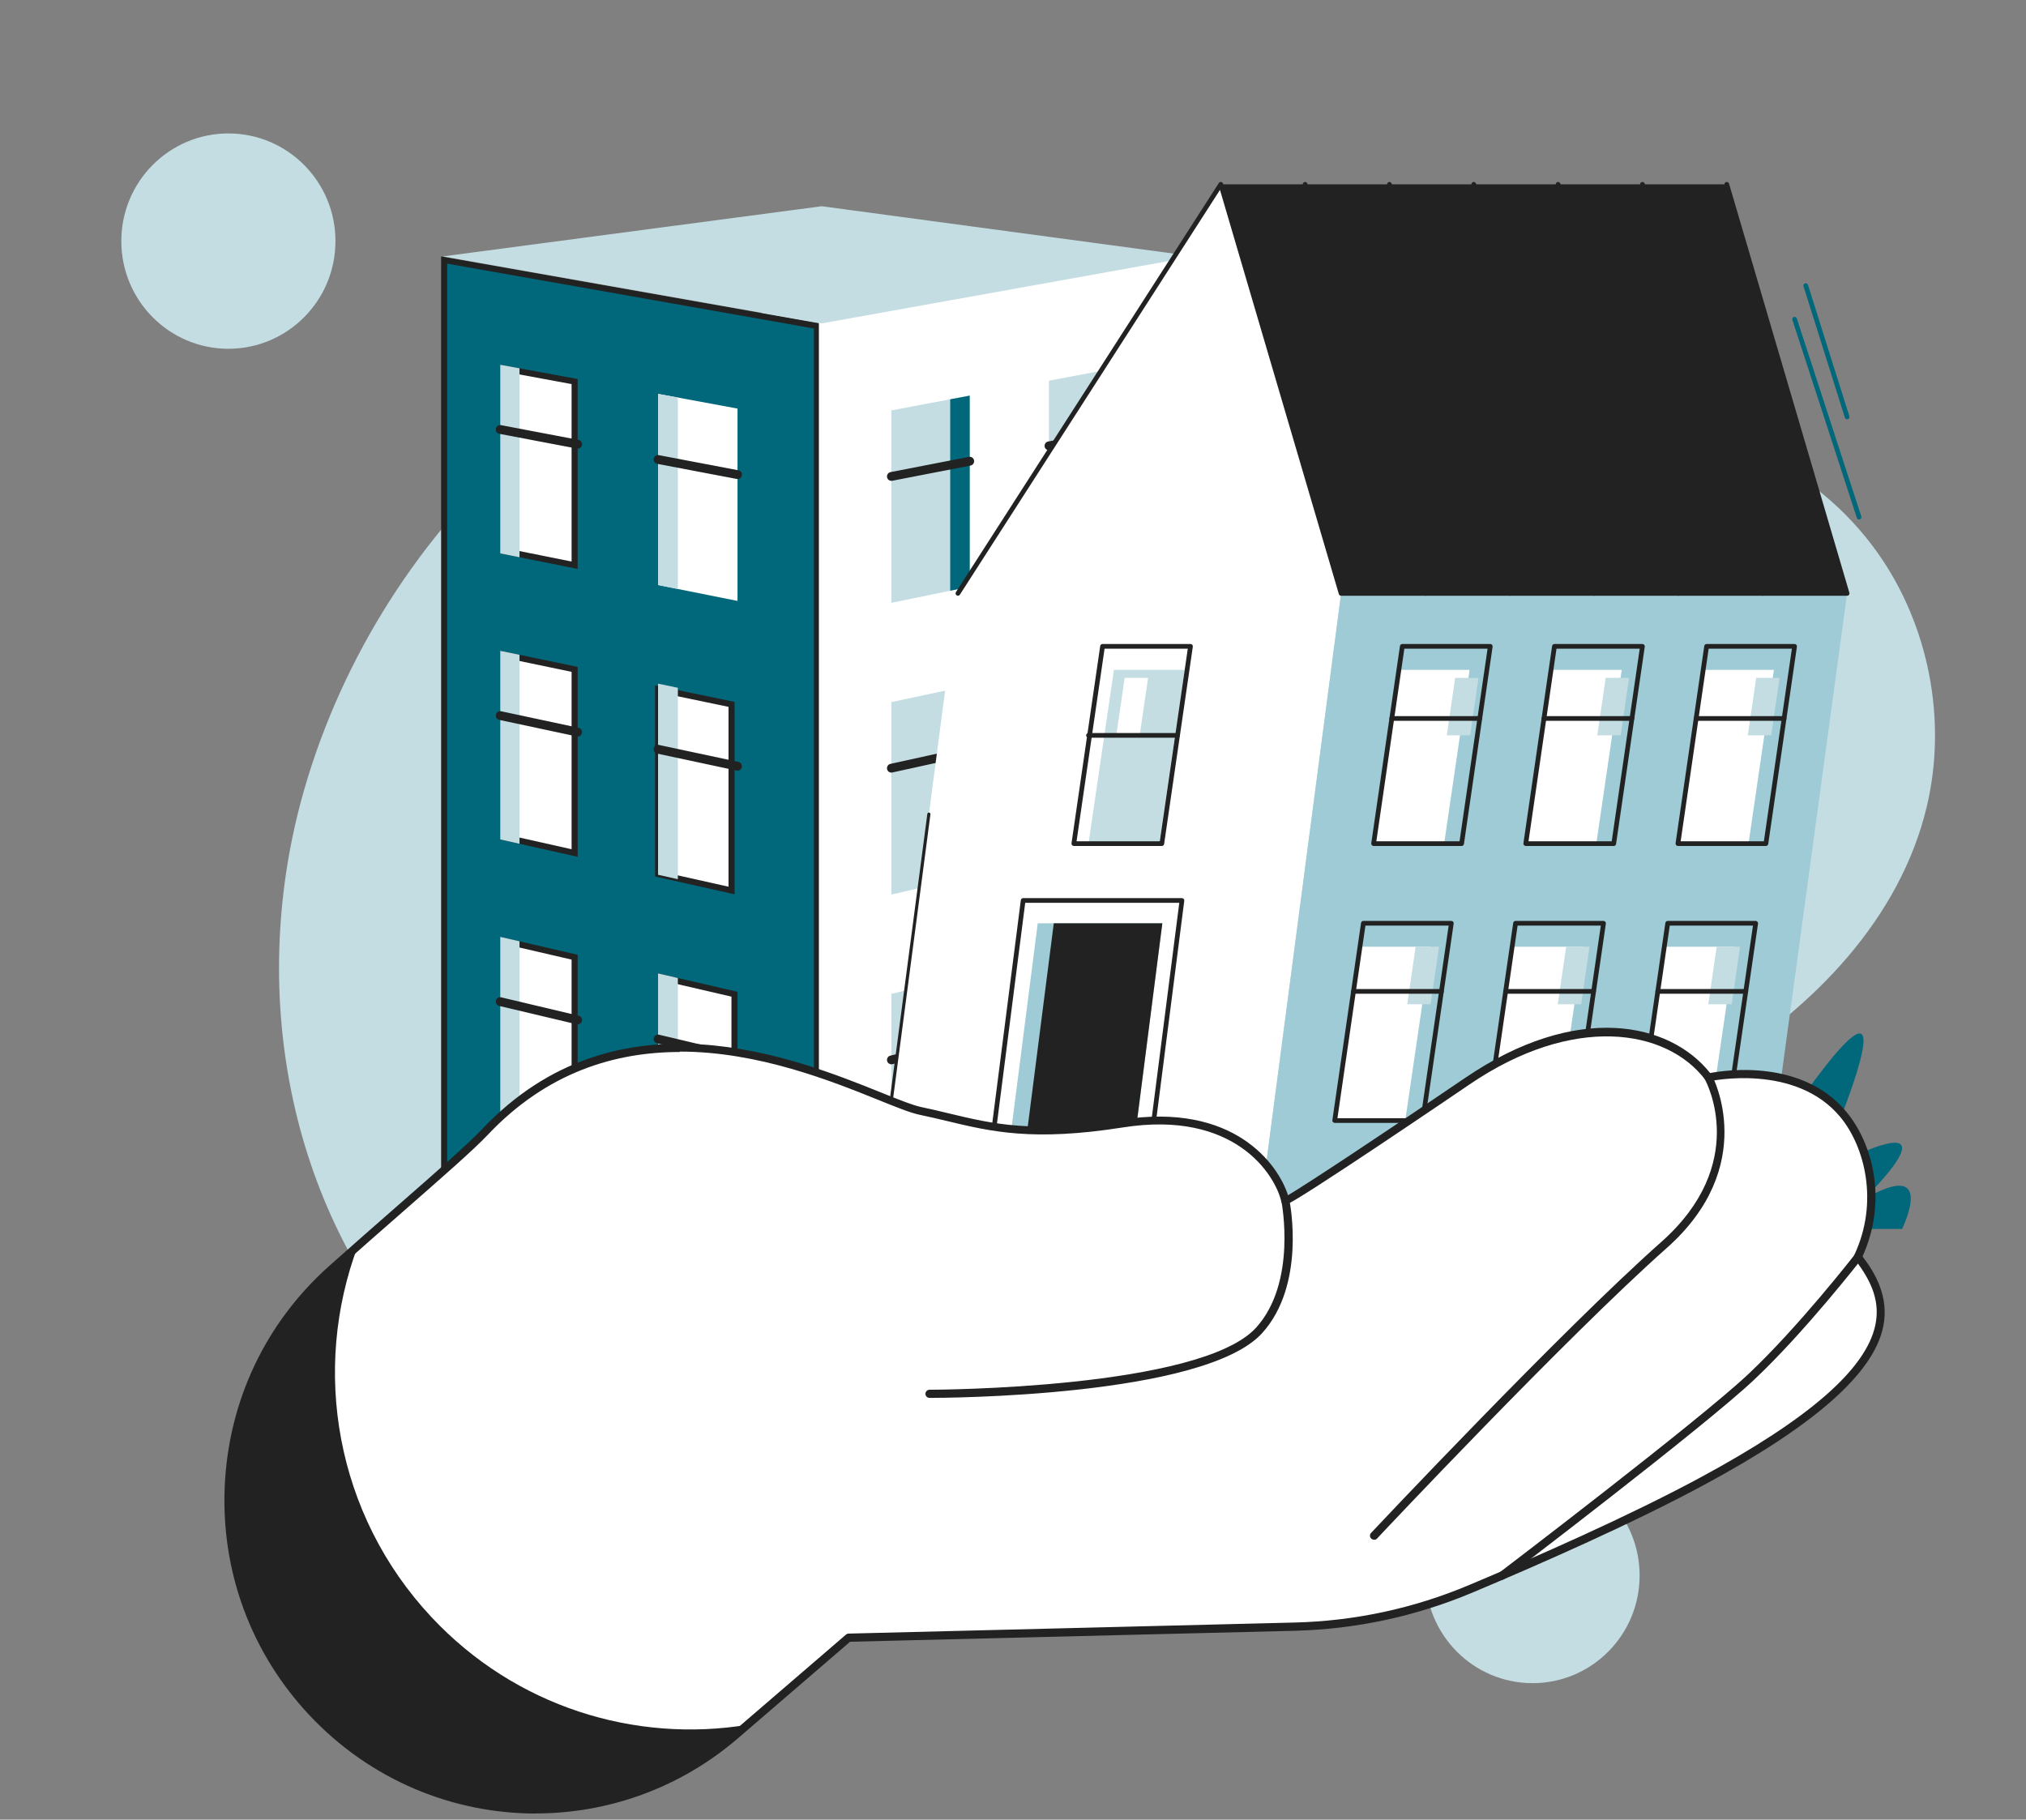 <svg width="334" height="300" viewBox="0 0 334 300" fill="none" xmlns="http://www.w3.org/2000/svg">
<rect x="0" y="0" width="334" height="300" fill="#808080" stroke="none"/>
<path d="M260.739 187.737C268.115 183.964 275.583 180.339 282.684 176.051C298.919 166.224 313.268 151.465 317.66 132.915C321.01 118.707 317.99 103.12 309.589 91.213C299.175 76.473 281.586 68.615 263.796 69.516C250.71 70.179 237.879 76.418 224.683 73.694C210.609 70.786 199.664 60.297 186.559 54.978C174.424 50.065 161.283 47.654 148.197 48.04C101.58 49.402 62.742 86.41 50.15 130.191C40.834 162.562 47.093 198.871 70.045 224.101C99.237 256.178 137.636 271.967 176.566 255.239C196.57 246.645 210.389 229.144 225.287 213.961C232.919 206.158 241.064 198.687 250.563 193.239C253.913 191.307 257.335 189.522 260.758 187.755L260.739 187.737Z" fill="#C4DDE2"/>
<g clip-path="url(#clip0_2245_5040)">
<path d="M134.688 53.74V217.839L73.222 202.057V42.871L134.688 53.74Z" fill="#01677A" stroke="#222222"/>
<path d="M94.73 62.908V93.188L82.965 90.829V60.735L94.73 62.908Z" fill="white" stroke="#222222"/>
<path d="M85.643 91.876L82.465 91.239V60.134L85.643 60.721V91.876Z" fill="#C4DDE2"/>
<path d="M95.23 73.967C95.185 73.967 95.141 73.967 95.096 73.954L82.326 71.524C81.934 71.448 81.676 71.067 81.751 70.673C81.827 70.278 82.193 70.018 82.598 70.094L95.368 72.524C95.76 72.6 96.019 72.981 95.943 73.376C95.876 73.725 95.573 73.967 95.234 73.967H95.23Z" fill="#222222"/>
<path d="M121.585 99.075L108.485 96.452V64.939L121.585 67.364V99.075Z" fill="white"/>
<path d="M111.748 97.107L108.485 96.452V64.939L111.748 65.544V97.107Z" fill="#C4DDE2"/>
<path d="M121.585 78.979C121.541 78.979 121.496 78.979 121.451 78.966L108.352 76.473C107.96 76.397 107.701 76.016 107.777 75.621C107.853 75.227 108.218 74.967 108.624 75.043L121.723 77.535C122.115 77.612 122.374 77.993 122.298 78.387C122.231 78.737 121.928 78.979 121.59 78.979H121.585Z" fill="#222222"/>
<path d="M94.731 110.361V140.637L82.966 138.005V107.911L94.731 110.361Z" fill="white" stroke="#222222"/>
<path d="M85.644 139.114L82.466 138.405V107.296L85.644 107.959V139.114Z" fill="#C4DDE2"/>
<path d="M95.231 121.43C95.182 121.43 95.128 121.425 95.079 121.416L82.314 118.691C81.922 118.605 81.672 118.22 81.757 117.825C81.837 117.431 82.229 117.184 82.612 117.265L95.378 119.991C95.77 120.076 96.02 120.461 95.935 120.856C95.864 121.196 95.561 121.434 95.226 121.434L95.231 121.43Z" fill="#222222"/>
<path d="M120.6 116.132V146.816L108.5 144.108V113.615L120.6 116.132Z" fill="white" stroke="#222222"/>
<path d="M111.749 144.955L108.486 144.224V112.715L111.749 113.392V144.955Z" fill="#C4DDE2"/>
<path d="M121.585 127.055C121.536 127.055 121.483 127.051 121.434 127.042L108.334 124.245C107.942 124.16 107.693 123.774 107.777 123.38C107.857 122.985 108.25 122.739 108.633 122.819L121.733 125.616C122.125 125.702 122.374 126.087 122.29 126.482C122.218 126.822 121.915 127.06 121.581 127.06L121.585 127.055Z" fill="#222222"/>
<path d="M94.73 157.814V188.084L82.965 185.176V155.087L94.73 157.814Z" fill="white" stroke="#222222"/>
<path d="M85.643 186.352L82.465 185.567V154.458L85.643 155.193V186.352Z" fill="#C4DDE2"/>
<path d="M95.23 168.892C95.176 168.892 95.118 168.887 95.065 168.874L82.295 165.848C81.907 165.758 81.667 165.364 81.756 164.974C81.85 164.584 82.242 164.342 82.625 164.432L95.39 167.457C95.778 167.552 96.019 167.942 95.93 168.332C95.849 168.668 95.555 168.892 95.225 168.892H95.23Z" fill="#222222"/>
<path d="M121.085 163.919V194.593L108.985 191.604V161.116L121.085 163.919Z" fill="white" stroke="#222222"/>
<path d="M111.748 192.802L108.485 191.995V160.487L111.748 161.244V192.802Z" fill="#C4DDE2"/>
<path d="M121.585 175.136C121.532 175.136 121.474 175.132 121.42 175.118L108.321 172.012C107.933 171.918 107.692 171.528 107.781 171.138C107.875 170.748 108.272 170.506 108.65 170.595L121.75 173.697C122.138 173.791 122.378 174.181 122.289 174.571C122.209 174.908 121.915 175.132 121.585 175.132V175.136Z" fill="#222222"/>
<path d="M196.45 201.833L134.999 218.208V53.045L196.45 42V201.833Z" fill="white"/>
<path d="M172.927 94.054L185.496 91.477V60.398L172.927 62.765V94.054Z" fill="#C4DDE2"/>
<path d="M182.367 92.118L185.496 91.477V60.398L182.367 60.986V92.118Z" fill="#01677A"/>
<path d="M172.927 74.236C172.588 74.236 172.285 73.994 172.218 73.645C172.143 73.25 172.401 72.869 172.789 72.793L185.358 70.35C185.759 70.269 186.129 70.534 186.205 70.928C186.281 71.323 186.022 71.704 185.63 71.78L173.061 74.223C173.012 74.232 172.967 74.236 172.922 74.236H172.927Z" fill="#222222"/>
<path d="M146.945 99.388L159.867 96.735V65.226L146.945 67.66V99.388Z" fill="#C4DDE2"/>
<path d="M156.648 97.394L159.866 96.735V65.226L156.648 65.831V97.394Z" fill="#01677A"/>
<path d="M146.946 79.279C146.607 79.279 146.304 79.037 146.237 78.688C146.161 78.293 146.42 77.912 146.812 77.836L159.733 75.326C160.134 75.249 160.504 75.509 160.58 75.904C160.656 76.298 160.397 76.679 160.005 76.755L147.084 79.266C147.035 79.275 146.99 79.279 146.946 79.279Z" fill="#222222"/>
<path d="M172.927 141.494L185.496 138.598V107.515L172.927 110.205V141.494Z" fill="white"/>
<path d="M182.367 139.32L185.496 138.598V107.515L182.367 108.188V139.32Z" fill="#01677A"/>
<path d="M172.927 121.676C172.593 121.676 172.294 121.443 172.223 121.102C172.138 120.708 172.383 120.322 172.775 120.237L185.345 117.476C185.728 117.391 186.12 117.637 186.205 118.032C186.29 118.426 186.044 118.812 185.652 118.897L173.083 121.658C173.03 121.672 172.98 121.676 172.927 121.676Z" fill="#222222"/>
<path d="M146.945 147.487L159.867 144.506V112.998L146.945 115.759V147.487Z" fill="#C4DDE2"/>
<path d="M156.648 145.25L159.866 144.506V112.998L156.648 113.688V145.25Z" fill="#01677A"/>
<path d="M146.946 127.378C146.611 127.378 146.313 127.145 146.241 126.804C146.157 126.41 146.402 126.024 146.794 125.939L159.715 123.102C160.099 123.016 160.491 123.263 160.575 123.657C160.66 124.052 160.415 124.437 160.023 124.523L147.102 127.36C147.048 127.373 146.999 127.378 146.946 127.378Z" fill="#222222"/>
<path d="M172.927 188.934L185.496 185.715V154.637L172.927 157.645V188.934Z" fill="white"/>
<path d="M182.367 186.518L185.496 185.715V154.637L182.367 155.386V186.518Z" fill="#01677A"/>
<path d="M172.927 169.111C172.601 169.111 172.303 168.887 172.223 168.556C172.129 168.166 172.365 167.771 172.753 167.677L185.322 164.597C185.705 164.503 186.102 164.741 186.196 165.131C186.289 165.521 186.053 165.915 185.665 166.009L173.096 169.089C173.038 169.102 172.98 169.111 172.922 169.111H172.927Z" fill="#222222"/>
<path d="M146.946 195.586L159.868 192.278V160.769L146.946 163.858V195.586Z" fill="#C4DDE2"/>
<path d="M156.649 193.103L159.867 192.278V160.769L156.649 161.54V193.103Z" fill="#01677A"/>
<path d="M146.946 175.477C146.62 175.477 146.326 175.253 146.246 174.921C146.152 174.531 146.389 174.137 146.776 174.042L159.698 170.878C160.081 170.783 160.478 171.021 160.571 171.411C160.665 171.801 160.429 172.196 160.041 172.29L147.12 175.454C147.062 175.468 147.004 175.477 146.946 175.477Z" fill="#222222"/>
<path d="M73 42.275L135.467 34L196.917 42.275L135.467 53.32L73 42.275Z" fill="#C4DDE2"/>
<path d="M135.189 219.21C135.127 219.21 135.069 219.201 135.011 219.187L72.544 203.153C72.156 203.054 71.924 202.655 72.022 202.27C72.121 201.88 72.517 201.642 72.9 201.745L135.185 217.735L196.452 201.409C196.836 201.306 197.237 201.535 197.339 201.924C197.442 202.314 197.21 202.713 196.827 202.817L135.376 219.192C135.314 219.21 135.251 219.214 135.189 219.214V219.21Z" fill="#222222"/>
</g>
<g clip-path="url(#clip1_2245_5040)">
<path d="M306.48 85.651C306.315 85.651 306.165 85.549 306.114 85.384L295.487 52.74C295.42 52.54 295.534 52.318 295.735 52.257C295.936 52.19 296.158 52.303 296.22 52.504L306.847 85.147C306.914 85.348 306.801 85.569 306.599 85.631C306.558 85.641 306.522 85.651 306.48 85.651Z" fill="#01677A"/>
<path d="M304.508 69.132C304.343 69.132 304.193 69.029 304.142 68.864L297.321 47.205C297.259 47.004 297.372 46.788 297.574 46.721C297.775 46.654 297.992 46.772 298.059 46.973L304.88 68.632C304.942 68.833 304.829 69.049 304.627 69.116C304.591 69.126 304.55 69.132 304.514 69.132H304.508Z" fill="#01677A"/>
<path d="M207.323 202.614H144.151L157.918 97.835L201.256 30.386L221.094 97.835L207.323 202.614Z" fill="white"/>
<path d="M289.44 192.15C322.198 142.4 299.643 193.535 299.643 193.535C325.693 179.899 307.213 197.758 307.213 197.758C319.502 190.615 313.569 202.614 313.569 202.614H286.238L289.44 192.15Z" fill="#01677A"/>
<path d="M290.256 202.614H207.323L221.095 97.835H304.508L290.256 202.614Z" fill="#9ECBD5"/>
<path d="M201.256 30.386H284.669L304.507 97.835H221.094L201.256 30.386Z" fill="#222222"/>
<path d="M157.918 98.216C157.845 98.216 157.773 98.196 157.711 98.155C157.53 98.041 157.479 97.799 157.592 97.624L200.931 30.18C201.013 30.052 201.158 29.985 201.313 30.005C201.462 30.026 201.586 30.134 201.628 30.278L221.384 97.449H303.996L284.297 30.494C284.235 30.288 284.354 30.077 284.56 30.015C284.767 29.954 284.979 30.072 285.041 30.278L304.879 97.727C304.915 97.846 304.89 97.969 304.817 98.067C304.745 98.165 304.631 98.222 304.507 98.222H221.089C220.919 98.222 220.764 98.108 220.718 97.944L201.122 31.308L158.243 98.041C158.171 98.155 158.047 98.216 157.918 98.216Z" fill="#222222"/>
<path d="M234.994 98.216C234.829 98.216 234.674 98.108 234.623 97.938L214.784 30.494C214.722 30.288 214.841 30.077 215.047 30.015C215.249 29.954 215.466 30.072 215.528 30.278L235.366 97.727C235.428 97.933 235.309 98.144 235.103 98.206C235.067 98.216 235.031 98.222 234.994 98.222V98.216Z" fill="#222222"/>
<path d="M248.895 98.216C248.73 98.216 248.575 98.108 248.524 97.938L228.69 30.494C228.628 30.288 228.747 30.077 228.954 30.015C229.16 29.954 229.372 30.072 229.434 30.278L249.272 97.727C249.334 97.933 249.216 98.144 249.009 98.206C248.973 98.216 248.937 98.222 248.901 98.222L248.895 98.216Z" fill="#222222"/>
<path d="M262.801 98.216C262.636 98.216 262.481 98.108 262.429 97.938L242.591 30.494C242.529 30.288 242.647 30.077 242.854 30.015C243.061 29.954 243.272 30.072 243.334 30.278L263.173 97.727C263.235 97.933 263.116 98.144 262.909 98.206C262.873 98.216 262.837 98.222 262.801 98.222V98.216Z" fill="#222222"/>
<path d="M276.701 98.216C276.536 98.216 276.381 98.108 276.33 97.938L256.491 30.494C256.429 30.288 256.548 30.077 256.754 30.015C256.956 29.954 257.173 30.072 257.235 30.278L277.073 97.727C277.135 97.933 277.016 98.144 276.81 98.206C276.774 98.216 276.738 98.222 276.701 98.222V98.216Z" fill="#222222"/>
<path d="M290.607 98.216C290.441 98.216 290.287 98.108 290.235 97.938L270.396 30.494C270.334 30.288 270.453 30.077 270.66 30.015C270.866 29.954 271.078 30.072 271.14 30.278L290.978 97.727C291.04 97.933 290.922 98.144 290.715 98.206C290.679 98.216 290.643 98.222 290.607 98.222V98.216Z" fill="#222222"/>
<path d="M238.077 139.094H226.418L230.611 110.442H242.27L238.077 139.094Z" fill="white"/>
<path d="M242.368 121.24H238.511L239.895 111.76H243.752L242.368 121.24Z" fill="#C4DDE2"/>
<path d="M240.954 139.475H226.449C226.336 139.475 226.233 139.428 226.155 139.341C226.083 139.258 226.047 139.145 226.062 139.032L230.792 106.507C230.818 106.317 230.983 106.178 231.174 106.178H245.679C245.792 106.178 245.896 106.224 245.973 106.312C246.045 106.394 246.081 106.507 246.066 106.62L241.341 139.145C241.315 139.336 241.15 139.475 240.959 139.475H240.954ZM226.899 138.707H240.618L245.235 106.955H231.515L226.899 138.707Z" fill="#222222"/>
<path d="M263.162 139.094H251.503L255.696 110.442H267.355L263.162 139.094Z" fill="white"/>
<path d="M266.038 139.475H251.533C251.42 139.475 251.317 139.428 251.239 139.341C251.167 139.258 251.131 139.145 251.146 139.032L255.876 106.507C255.902 106.317 256.067 106.178 256.258 106.178H270.763C270.876 106.178 270.98 106.224 271.057 106.312C271.129 106.394 271.165 106.507 271.15 106.62L266.42 139.145C266.394 139.336 266.229 139.475 266.038 139.475ZM251.983 138.707H265.702L270.319 106.955H256.599L251.983 138.707Z" fill="#222222"/>
<path d="M288.253 139.094H276.588L280.781 110.442H292.44L288.253 139.094Z" fill="white"/>
<path d="M291.123 139.475H276.618C276.505 139.475 276.401 139.428 276.324 139.341C276.252 139.258 276.216 139.145 276.231 139.032L280.961 106.507C280.987 106.317 281.152 106.178 281.343 106.178H295.848C295.961 106.178 296.065 106.224 296.142 106.312C296.214 106.394 296.25 106.507 296.235 106.62L291.505 139.145C291.479 139.336 291.314 139.475 291.123 139.475ZM277.068 138.707H290.787L295.404 106.955H281.684L277.068 138.707Z" fill="#222222"/>
<path d="M231.665 184.745H220L224.193 156.093H235.857L231.665 184.745Z" fill="white"/>
<path d="M234.54 185.131H220.035C219.922 185.131 219.818 185.085 219.741 184.997C219.669 184.915 219.633 184.801 219.648 184.688L224.378 152.163C224.404 151.973 224.569 151.834 224.76 151.834H239.265C239.378 151.834 239.482 151.88 239.559 151.968C239.631 152.05 239.667 152.163 239.647 152.277L234.917 184.801C234.891 184.992 234.726 185.131 234.535 185.131H234.54ZM220.485 184.358H234.204L238.821 152.606H225.101L220.485 184.358Z" fill="#222222"/>
<path d="M256.749 184.745H245.09L249.278 156.093H260.942L256.749 184.745Z" fill="white"/>
<path d="M259.625 185.131H245.12C245.007 185.131 244.903 185.085 244.826 184.997C244.754 184.915 244.718 184.801 244.733 184.688L249.463 152.163C249.489 151.973 249.654 151.834 249.845 151.834H264.35C264.463 151.834 264.566 151.88 264.644 151.968C264.716 152.05 264.752 152.163 264.737 152.277L260.007 184.801C259.981 184.992 259.816 185.131 259.625 185.131ZM245.57 184.358H259.289L263.906 152.606H250.186L245.57 184.358Z" fill="#222222"/>
<path d="M281.834 184.745H270.175L274.368 156.093H286.027L281.834 184.745Z" fill="white"/>
<path d="M284.71 185.131H270.205C270.092 185.131 269.988 185.085 269.911 184.997C269.839 184.915 269.803 184.801 269.818 184.688L274.548 152.163C274.574 151.973 274.739 151.834 274.93 151.834H289.435C289.548 151.834 289.651 151.88 289.729 151.968C289.801 152.05 289.837 152.163 289.822 152.277L285.092 184.801C285.066 184.992 284.901 185.131 284.71 185.131ZM270.654 184.358H284.374L288.99 152.606H275.271L270.654 184.358Z" fill="#222222"/>
<path d="M267.179 121.24H263.322L264.711 111.76H268.568L267.179 121.24Z" fill="#C4DDE2"/>
<path d="M291.996 121.24H288.134L289.523 111.76H293.38L291.996 121.24Z" fill="#C4DDE2"/>
<path d="M191.109 139.094H179.444L183.637 110.442H195.297L191.109 139.094Z" fill="#C4DDE2"/>
<path d="M191.538 139.475H177.033C176.92 139.475 176.817 139.428 176.739 139.341C176.667 139.258 176.631 139.145 176.646 139.032L181.376 106.507C181.402 106.317 181.567 106.178 181.758 106.178H196.263C196.376 106.178 196.48 106.224 196.557 106.312C196.629 106.394 196.665 106.507 196.645 106.62L191.915 139.145C191.889 139.336 191.724 139.475 191.533 139.475H191.538ZM177.477 138.707H191.197L195.813 106.955H182.094L177.477 138.707Z" fill="#222222"/>
<path d="M187.882 121.24H184.024L185.413 111.76H189.271L187.882 121.24Z" fill="white"/>
<path d="M235.852 165.573H231.995L233.379 156.093H237.236L235.852 165.573Z" fill="#C4DDE2"/>
<path d="M260.663 165.573H256.806L258.195 156.093H262.052L260.663 165.573Z" fill="#C4DDE2"/>
<path d="M285.479 165.573H281.622L283.006 156.093H286.863L285.479 165.573Z" fill="#C4DDE2"/>
<path d="M191.62 152.22H171.079L164.63 202.614H185.166L191.62 152.22Z" fill="#9ECBD5"/>
<path d="M187.923 203C187.923 203 187.892 203 187.872 203C187.66 202.974 187.51 202.779 187.536 202.567L194.414 148.847H169.014L162.126 202.665C162.1 202.876 161.904 203.021 161.692 203C161.48 202.974 161.331 202.779 161.356 202.567L168.291 148.409C168.317 148.219 168.482 148.075 168.673 148.075H194.853C194.961 148.075 195.07 148.121 195.142 148.203C195.214 148.286 195.25 148.399 195.235 148.507L188.3 202.665C188.274 202.861 188.109 203 187.918 203H187.923Z" fill="#222222"/>
<path d="M191.621 152.22H173.724L167.274 202.614H185.166L191.621 152.22Z" fill="#222222"/>
<path d="M194.13 121.626H179.445C179.233 121.626 179.058 121.451 179.058 121.24C179.058 121.029 179.233 120.854 179.445 120.854H194.13C194.342 120.854 194.517 121.029 194.517 121.24C194.517 121.451 194.342 121.626 194.13 121.626Z" fill="#222222"/>
<path d="M287.804 163.837H273.289C273.077 163.837 272.901 163.662 272.901 163.451C272.901 163.24 273.077 163.065 273.289 163.065H287.804C288.015 163.065 288.191 163.24 288.191 163.451C288.191 163.662 288.015 163.837 287.804 163.837Z" fill="#222222"/>
<path d="M262.719 163.837H248.204C247.992 163.837 247.816 163.662 247.816 163.451C247.816 163.24 247.992 163.065 248.204 163.065H262.719C262.93 163.065 263.106 163.24 263.106 163.451C263.106 163.662 262.93 163.837 262.719 163.837Z" fill="#222222"/>
<path d="M237.634 163.837H223.129C222.918 163.837 222.742 163.662 222.742 163.451C222.742 163.24 222.918 163.065 223.129 163.065H237.634C237.846 163.065 238.021 163.24 238.021 163.451C238.021 163.662 237.846 163.837 237.634 163.837Z" fill="#222222"/>
<path d="M304.508 203H137.387C137.176 203 137 202.825 137 202.614C137 202.403 137.176 202.228 137.387 202.228H304.508C304.719 202.228 304.895 202.403 304.895 202.614C304.895 202.825 304.719 203 304.508 203Z" fill="#222222"/>
<path d="M144.151 202.871C144.151 202.871 144.131 202.871 144.115 202.871C143.976 202.851 143.873 202.722 143.893 202.583L152.878 134.186C152.899 134.047 153.023 133.944 153.167 133.965C153.307 133.985 153.41 134.114 153.389 134.253L144.404 202.65C144.389 202.779 144.275 202.871 144.151 202.871Z" fill="#222222"/>
<path d="M243.954 118.84H229.439C229.227 118.84 229.052 118.665 229.052 118.454C229.052 118.243 229.227 118.068 229.439 118.068H243.954C244.166 118.068 244.341 118.243 244.341 118.454C244.341 118.665 244.166 118.84 243.954 118.84Z" fill="#222222"/>
<path d="M269.038 118.84H254.534C254.322 118.84 254.146 118.665 254.146 118.454C254.146 118.243 254.322 118.068 254.534 118.068H269.038C269.25 118.068 269.426 118.243 269.426 118.454C269.426 118.665 269.25 118.84 269.038 118.84Z" fill="#222222"/>
<path d="M294.124 118.84H279.609C279.397 118.84 279.222 118.665 279.222 118.454C279.222 118.243 279.397 118.068 279.609 118.068H294.124C294.336 118.068 294.511 118.243 294.511 118.454C294.511 118.665 294.336 118.84 294.124 118.84Z" fill="#222222"/>
<path d="M205.211 66.181C204.922 65.65 204.493 65.311 203.931 65.161C203.368 65.012 202.629 65.053 201.71 65.29C200.791 65.527 199.996 65.62 199.32 65.573C197.982 65.481 196.96 64.847 196.247 63.673C195.643 62.695 195.437 61.68 195.612 60.635C195.793 59.589 196.34 58.642 197.259 57.792L196.263 55.681L197.512 54.795L198.519 56.937C199.485 56.505 200.414 56.484 201.318 56.881C202.221 57.277 203.017 58.05 203.709 59.203L202.175 60.29C201.623 59.419 201.039 58.858 200.43 58.621C199.815 58.379 199.216 58.451 198.633 58.843C197.977 59.286 197.574 59.847 197.419 60.516C197.264 61.186 197.378 61.865 197.76 62.545C198.06 63.076 198.468 63.421 198.984 63.586C199.5 63.75 200.264 63.714 201.266 63.472C202.268 63.23 203.094 63.138 203.745 63.189C204.39 63.24 204.963 63.421 205.459 63.73C205.955 64.039 206.389 64.487 206.75 65.079C207.37 66.109 207.561 67.149 207.333 68.21C207.106 69.271 206.492 70.239 205.49 71.119L206.358 72.958L205.113 73.838L204.24 71.974C203.208 72.499 202.211 72.597 201.256 72.273C200.301 71.943 199.48 71.228 198.788 70.126L200.342 69.029C200.812 69.822 201.369 70.321 202.02 70.527C202.671 70.738 203.337 70.609 204.018 70.141C204.752 69.641 205.227 69.029 205.449 68.302C205.666 67.576 205.588 66.876 205.216 66.186L205.211 66.181Z" fill="white"/>
<path d="M173.166 101.069C172.671 101.069 172.175 100.884 171.798 100.523L169.185 98.021C168.937 97.784 168.87 97.423 169.015 97.114C169.159 96.8 169.474 96.62 169.82 96.656L176.719 97.346C177.055 97.382 177.328 97.614 177.411 97.938C177.493 98.263 177.37 98.603 177.091 98.793L174.282 100.724C173.946 100.956 173.554 101.069 173.166 101.069ZM169.733 97.284C169.645 97.284 169.603 97.346 169.593 97.377C169.578 97.408 169.552 97.485 169.629 97.557L172.242 100.06C172.696 100.498 173.399 100.554 173.92 100.194L176.729 98.263C176.812 98.206 176.802 98.124 176.791 98.093C176.781 98.062 176.755 97.985 176.652 97.974L169.753 97.284C169.753 97.284 169.738 97.284 169.733 97.284Z" fill="white"/>
</g>
<path d="M252.651 277.504C262.4 277.504 270.303 269.556 270.303 259.752C270.303 249.948 262.4 242 252.651 242C242.903 242 235 249.948 235 259.752C235 269.556 242.903 277.504 252.651 277.504Z" fill="#C4DDE2"/>
<path d="M55.303 39.752C55.303 29.948 47.4 22 37.651 22C27.903 22 20 29.948 20 39.752C20 49.556 27.903 57.504 37.651 57.504C47.4 57.504 55.303 49.556 55.303 39.752Z" fill="#C4DDE2"/>
<path d="M303.92 183.788C296.175 174.417 281.673 177.663 281.673 177.663C275.105 168.979 259.568 166.276 241.901 178.303C227.43 188.154 212.45 198.054 211.909 198.054C211.051 194.248 204.785 182.173 185.019 185.292C167.367 188.074 161.261 185.196 151.735 183.213C143.275 181.437 106.414 158.6 79.937 186.667C76.406 190.409 65.911 199.237 54.716 209.233C33.343 228.312 31.864 261.369 51.456 282.288C69.998 302.103 100.753 303.766 121.298 286.062L139.92 270.037L213.388 268.214C223.391 267.974 233.25 265.863 242.474 261.977C253.526 257.339 268.871 250.59 280.687 244.209C313.986 226.249 313.032 215.854 306.289 207.266C310.519 198.294 308.134 188.906 303.904 183.788H303.92Z" fill="white"/>
<path d="M71.143 266.631C55.256 249.662 51.36 225.769 58.993 205.427C57.594 206.674 56.163 207.937 54.716 209.217C33.343 228.296 31.864 261.353 51.456 282.272C69.998 302.087 100.753 303.75 121.298 286.046L123.254 284.367C104.649 287.421 84.962 281.392 71.143 266.631Z" fill="#222222"/>
<path d="M88.349 299C74.673 299 61.06 293.514 50.962 282.735C41.373 272.484 36.428 259.098 37.048 245.025C37.684 230.951 43.791 218.061 54.27 208.721C58.23 205.187 62.142 201.764 65.593 198.742C72.081 193.064 77.201 188.586 79.459 186.187C101.738 162.582 131.205 174.465 145.374 180.174C148.237 181.326 150.495 182.237 151.894 182.525C153.5 182.861 155.027 183.229 156.49 183.581C163.63 185.292 170.372 186.907 184.923 184.604C203.401 181.693 210.701 191.945 212.338 197.062C215.249 195.351 227.43 187.323 241.519 177.727C259.886 165.221 275.248 168.499 281.927 176.912C284.439 176.432 297.145 174.545 304.412 183.341C308.754 188.586 311.203 197.942 307.052 207.154C309.088 209.809 311.489 213.807 310.455 218.749C308.865 226.425 299.228 234.949 280.988 244.785C269.078 251.214 253.589 258.011 242.712 262.585C233.377 266.503 223.518 268.614 213.388 268.87L140.142 270.677L121.696 286.558C112.027 294.89 100.148 298.984 88.317 298.984L88.349 299ZM112.107 173.441C101.436 173.441 90.193 176.752 80.413 187.099C78.108 189.546 72.971 194.04 66.467 199.733C63.016 202.756 59.105 206.178 55.145 209.697C44.936 218.796 38.988 231.367 38.368 245.057C37.764 258.762 42.566 271.796 51.917 281.792C70.252 301.367 100.53 303.014 120.853 285.518L139.474 269.493C139.586 269.397 139.745 269.333 139.888 269.333L213.356 267.51C223.311 267.27 233.027 265.191 242.203 261.321C253.064 256.763 268.489 249.982 280.368 243.569C298.242 233.926 307.657 225.705 309.167 218.445C309.899 214.894 308.849 211.568 305.764 207.634C305.605 207.442 305.573 207.154 305.685 206.93C309.803 198.182 307.386 189.002 303.395 184.172C295.984 175.216 281.943 178.239 281.799 178.271C281.545 178.335 281.275 178.223 281.116 178.015C274.739 169.587 259.346 167.156 242.251 178.799C241.964 178.991 213.086 198.662 211.893 198.662C211.575 198.662 211.305 198.438 211.241 198.134C210.239 193.736 203.608 182.957 185.098 185.883C170.277 188.218 163.407 186.571 156.14 184.828C154.677 184.476 153.166 184.124 151.576 183.788C150.065 183.469 147.759 182.541 144.833 181.358C137.216 178.287 125.067 173.377 112.075 173.377L112.107 173.441Z" fill="#222222"/>
<path d="M153.229 230.471C152.864 230.471 152.562 230.167 152.562 229.799C152.562 229.432 152.864 229.128 153.229 229.128C153.277 229.128 153.309 229.128 153.357 229.128C153.866 229.128 197.915 229.016 207.09 218.876C213.833 211.424 211.289 198.31 211.273 198.182C211.193 197.814 211.432 197.462 211.797 197.398C212.147 197.334 212.513 197.558 212.577 197.926C212.688 198.486 215.28 211.824 208.076 219.788C198.519 230.343 155.392 230.471 153.436 230.471C153.404 230.471 153.325 230.471 153.245 230.471H153.229Z" fill="#222222"/>
<path d="M226.523 253.853C226.364 253.853 226.189 253.789 226.062 253.677C225.791 253.421 225.775 253.005 226.03 252.733C226.348 252.397 257.485 219.276 273.848 204.787C288.399 191.897 281.386 178.559 281.083 177.999C280.909 177.679 281.02 177.263 281.354 177.087C281.672 176.912 282.085 177.023 282.26 177.359C282.34 177.503 290.1 192.185 274.738 205.794C258.423 220.252 227.318 253.325 227.016 253.661C226.889 253.805 226.714 253.869 226.539 253.869L226.523 253.853Z" fill="#222222"/>
<path d="M247.578 260.489C247.371 260.489 247.18 260.394 247.053 260.218C246.83 259.93 246.894 259.498 247.18 259.274C247.514 259.018 279.97 234.325 288.256 226.521C296.525 218.732 305.684 206.962 305.78 206.834C306.002 206.546 306.432 206.498 306.718 206.722C307.004 206.946 307.052 207.378 306.829 207.665C306.734 207.777 297.511 219.644 289.162 227.496C280.829 235.349 248.309 260.09 247.975 260.346C247.848 260.441 247.721 260.473 247.578 260.473V260.489Z" fill="#222222"/>
<defs>
<clipPath id="clip0_2245_5040">
<rect width="125.366" height="185.21" fill="white" transform="translate(72 34)"/>
</clipPath>
<clipPath id="clip1_2245_5040">
<rect width="178" height="173" fill="white" transform="translate(137 30)"/>
</clipPath>
</defs>
</svg>
